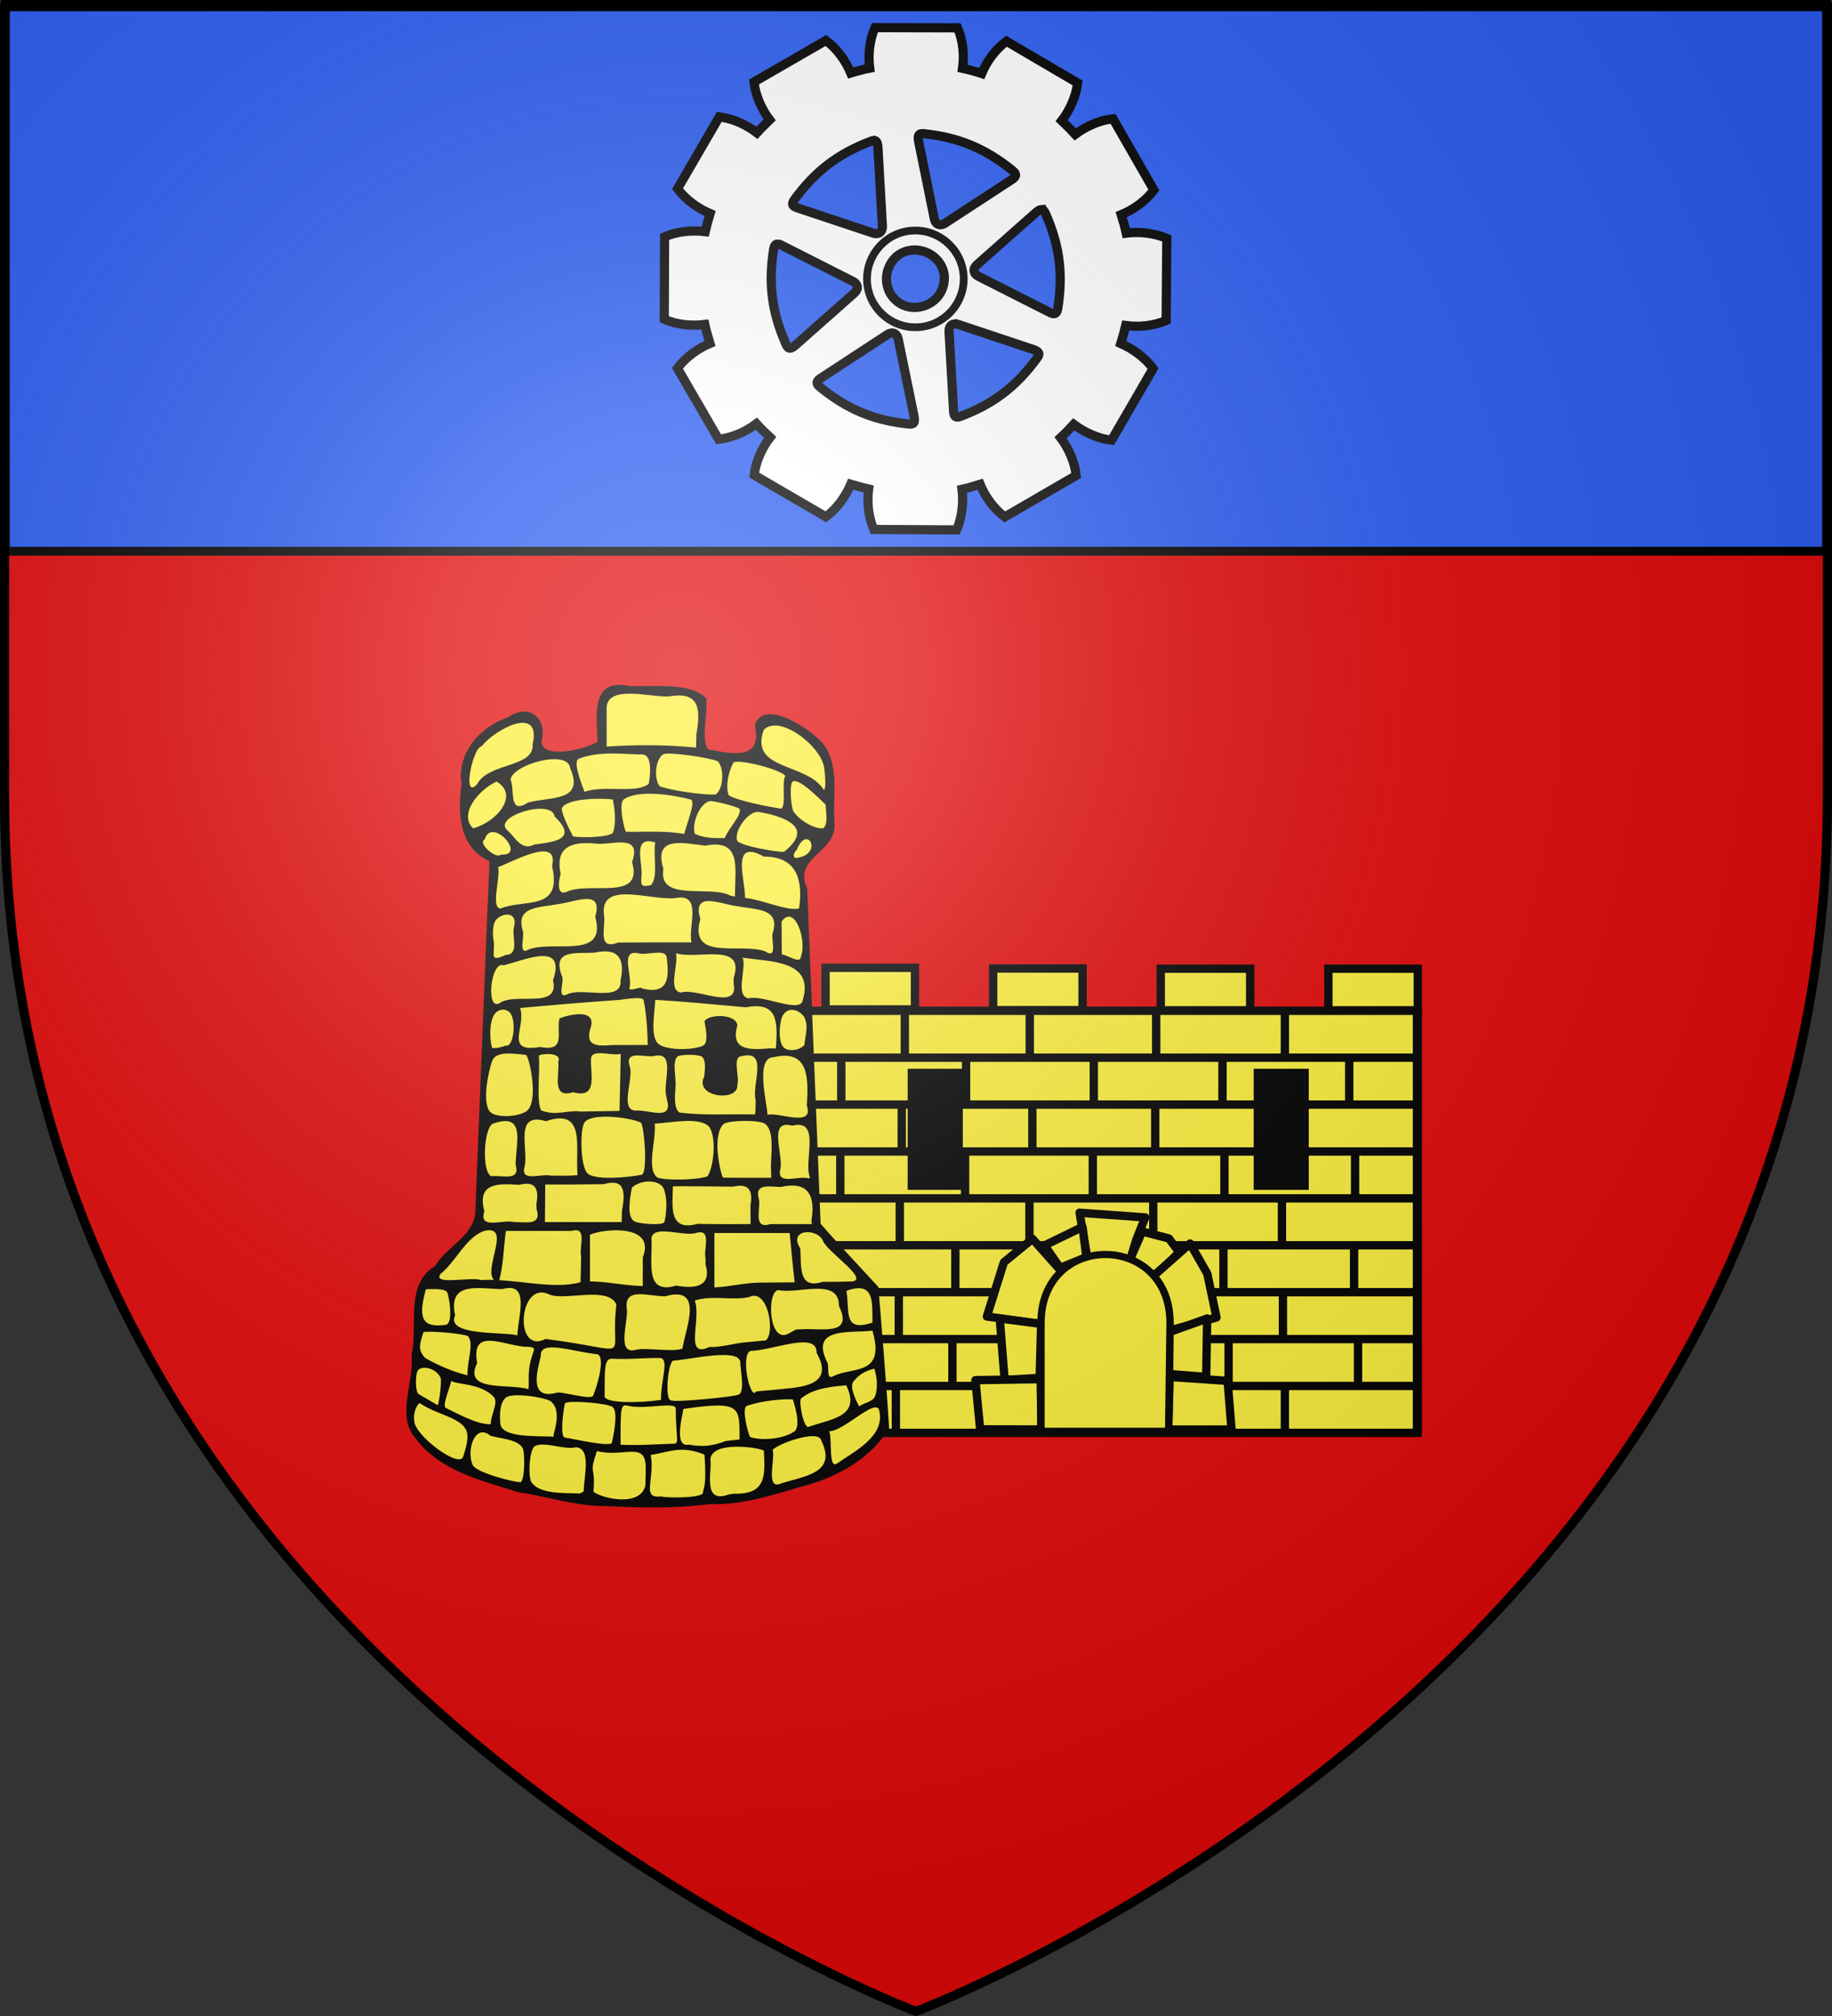 <?xml version="1.0" encoding="UTF-8" standalone="no"?>
<svg
   xmlns:dc="http://purl.org/dc/elements/1.1/"
   xmlns:cc="http://creativecommons.org/ns#"
   xmlns:rdf="http://www.w3.org/1999/02/22-rdf-syntax-ns#"
   xmlns:svg="http://www.w3.org/2000/svg"
   xmlns="http://www.w3.org/2000/svg"
   xmlns:xlink="http://www.w3.org/1999/xlink"
   xmlns:sodipodi="http://sodipodi.sourceforge.net/DTD/sodipodi-0.dtd"
   xmlns:inkscape="http://www.inkscape.org/namespaces/inkscape"
   height="660"
   width="600"
   version="1.0"
   id="svg2"
   sodipodi:version="0.32"
   inkscape:version="0.48.1 "
   sodipodi:docname="Blason_ville_fr_Sain-Bel_(Rhône).svg"
   inkscape:export-filename="/Users/olivier/Desktop/Blason Rouge/Blason_Vide_3D.png"
   inkscape:export-xdpi="144"
   inkscape:export-ydpi="144">
  <rect width="100%" height="100%" fill="#333333" stroke="none"/>
  <sodipodi:namedview
     inkscape:window-height="1058"
     inkscape:window-width="1920"
     inkscape:pageshadow="2"
     inkscape:pageopacity="0.0"
     guidetolerance="10.0"
     gridtolerance="10.0"
     objecttolerance="10.0"
     borderopacity="1.0"
     bordercolor="#666666"
     pagecolor="#ffffff"
     id="base"
     showgrid="false"
     height="660px"
     inkscape:zoom="1.2969697"
     inkscape:cx="300"
     inkscape:cy="330"
     inkscape:window-x="-8"
     inkscape:window-y="-8"
     inkscape:current-layer="layer4"
     inkscape:window-maximized="1" />
  <desc
     id="desc4">Flag of Canton of Valais (Wallis)</desc>
  <defs
     id="defs6">
    <linearGradient
       id="linearGradient2893">
      <stop
         style="stop-color:white;stop-opacity:0.314;"
         offset="0"
         id="stop2895" />
      <stop
         id="stop2897"
         offset="0.19"
         style="stop-color:white;stop-opacity:0.251;" />
      <stop
         style="stop-color:#6b6b6b;stop-opacity:0.125;"
         offset="0.6"
         id="stop2901" />
      <stop
         style="stop-color:black;stop-opacity:0.125;"
         offset="1"
         id="stop2899" />
    </linearGradient>
    <radialGradient
       inkscape:collect="always"
       xlink:href="#linearGradient2893"
       id="radialGradient3163"
       gradientUnits="userSpaceOnUse"
       gradientTransform="matrix(1.353,0,0,1.349,-77.629,-85.747)"
       cx="221.445"
       cy="226.331"
       fx="221.445"
       fy="226.331"
       r="300" />
  </defs>
  <g
     inkscape:groupmode="layer"
     id="layer3"
     inkscape:label="Fond écu"
     style="display:inline"
     sodipodi:insensitive="true">
    <g
       id="g3264">
      <path
         inkscape:connector-curvature="0"
         sodipodi:nodetypes="cccccc"
         d="m 300,658.5 c 0,0 298.5,-112.32 298.5,-397.772 0,-285.452 0,-258.552 0,-258.552 l -597,0 0,258.552 C 1.5,546.18 300,658.5 300,658.5 z"
         style="fill:#e20909;fill-opacity:1;fill-rule:evenodd;stroke:none"
         id="path2855" />
      <g
         transform="translate(0.235,-0.663)"
         id="layer5"
         inkscape:label="chef"
         style="fill:#2b5df2;display:inline">
        <rect
           style="fill:#2b5df2;fill-opacity:1;fill-rule:nonzero;stroke:#000000;stroke-width:2.902;stroke-miterlimit:4;stroke-opacity:1;stroke-dasharray:none"
           id="rect2230"
           width="596.466"
           height="179.009"
           x="1.532"
           y="2.114" />
      </g>
    </g>
  </g>
  <g
     inkscape:groupmode="layer"
     id="layer4"
     inkscape:label="Meubles"
     style="display:inline"
     sodipodi:insensitive="true">
    <g
       id="g8451"
       transform="translate(707.557,130.741)">
      <g
         id="g8453" />
    </g>
    <g
       id="g8471"
       transform="translate(707.557,130.741)">
      <g
         id="g8473" />
    </g>
    <g
       id="g8479"
       transform="translate(707.557,130.741)">
      <g
         id="g8481" />
    </g>
    <g
       id="g3269">
      <g
         id="g3168">
        <path
           inkscape:connector-curvature="0"
           d="m 270.875,316.493 0,15.592 -10.7,0 0,137.361 204.357,0 0,-138.309 -9.1,0 -29.775,-0.074 -23.395,0 -29.134,-0.084 -20.995,0 -29.294,0.316 -22.99,0 0,-14.803 z"
           style="fill:#fcef3c;fill-opacity:1;stroke:none"
           id="rect16192"
           sodipodi:nodetypes="ccccccccccccccc" />
        <path
           id="path17282"
           style="fill:none;stroke:#000000;stroke-width:2.73;stroke-linecap:butt;stroke-linejoin:miter;stroke-miterlimit:4;stroke-opacity:1"
           d="m 261.333,330.914 203.9,0"
           inkscape:connector-curvature="0"
           sodipodi:nodetypes="cc" />
        <path
           id="path17280"
           style="fill:none;stroke:#000000;stroke-width:2.73;stroke-linecap:butt;stroke-linejoin:miter;stroke-miterlimit:4;stroke-opacity:1"
           d="m 261.674,346.267 201.533,-10e-6"
           inkscape:connector-curvature="0" />
        <path
           id="path17278"
           style="fill:none;stroke:#000000;stroke-width:2.73;stroke-linecap:butt;stroke-linejoin:miter;stroke-miterlimit:4;stroke-opacity:1"
           d="m 262.49,361.621 202.263,0"
           inkscape:connector-curvature="0"
           sodipodi:nodetypes="cc" />
        <path
           id="path17276"
           style="fill:none;stroke:#000000;stroke-width:2.73;stroke-linecap:butt;stroke-linejoin:miter;stroke-miterlimit:4;stroke-opacity:1"
           d="m 264.538,376.974 199.135,0"
           inkscape:connector-curvature="0"
           sodipodi:nodetypes="cc" />
        <path
           id="path17274"
           style="fill:none;stroke:#000000;stroke-width:2.73;stroke-linecap:butt;stroke-linejoin:miter;stroke-miterlimit:4;stroke-opacity:1"
           d="m 264.538,392.328 200.039,0"
           inkscape:connector-curvature="0"
           sodipodi:nodetypes="cc" />
        <path
           id="path17272"
           style="fill:none;stroke:#000000;stroke-width:2.73;stroke-linecap:butt;stroke-linejoin:miter;stroke-miterlimit:4;stroke-opacity:1"
           d="m 268.681,407.681 195.044,0"
           inkscape:connector-curvature="0"
           sodipodi:nodetypes="cc" />
        <path
           id="path17270"
           style="fill:none;stroke:#000000;stroke-width:2.73;stroke-linecap:butt;stroke-linejoin:miter;stroke-miterlimit:4;stroke-opacity:1"
           d="m 283.717,423.035 180.456,0"
           inkscape:connector-curvature="0"
           sodipodi:nodetypes="cc" />
        <path
           id="path17268"
           style="fill:none;stroke:#000000;stroke-width:2.73;stroke-linecap:butt;stroke-linejoin:miter;stroke-miterlimit:4;stroke-opacity:1"
           d="m 284.76,438.388 179.3,0"
           inkscape:connector-curvature="0"
           sodipodi:nodetypes="cc" />
        <path
           id="path17266"
           style="fill:none;stroke:#000000;stroke-width:2.73;stroke-linecap:butt;stroke-linejoin:miter;stroke-miterlimit:4;stroke-opacity:1"
           d="m 296.339,330.836 0,14.999"
           inkscape:connector-curvature="0" />
        <path
           id="path17264"
           style="fill:none;stroke:#000000;stroke-width:2.73;stroke-linecap:butt;stroke-linejoin:miter;stroke-miterlimit:4;stroke-opacity:1"
           d="m 337.254,330.995 0,14.999"
           inkscape:connector-curvature="0" />
        <path
           id="path17262"
           style="fill:none;stroke:#000000;stroke-width:2.73;stroke-linecap:butt;stroke-linejoin:miter;stroke-miterlimit:4;stroke-opacity:1"
           d="m 275.53,346.313 0,14.999"
           inkscape:connector-curvature="0" />
        <path
           id="path17260"
           style="fill:none;stroke:#000000;stroke-width:2.73;stroke-linecap:butt;stroke-linejoin:miter;stroke-miterlimit:4;stroke-opacity:1"
           d="m 378.664,330.995 0,14.999"
           inkscape:connector-curvature="0" />
        <path
           id="path17258"
           style="fill:none;stroke:#000000;stroke-width:2.73;stroke-linecap:butt;stroke-linejoin:miter;stroke-miterlimit:4;stroke-opacity:1"
           d="m 420.812,330.357 0,14.999"
           inkscape:connector-curvature="0" />
        <path
           id="path17254"
           style="fill:none;stroke:#000000;stroke-width:2.73;stroke-linecap:butt;stroke-linejoin:miter;stroke-miterlimit:4;stroke-opacity:1"
           d="m 316.401,346.952 0,14.999"
           inkscape:connector-curvature="0" />
        <path
           id="path17252"
           style="fill:none;stroke:#000000;stroke-width:2.73;stroke-linecap:butt;stroke-linejoin:miter;stroke-miterlimit:4;stroke-opacity:1"
           d="m 358.229,346.313 0,14.999"
           inkscape:connector-curvature="0" />
        <path
           id="path17250"
           style="fill:none;stroke:#000000;stroke-width:2.73;stroke-linecap:butt;stroke-linejoin:miter;stroke-miterlimit:4;stroke-opacity:1"
           d="m 400.377,345.994 0,14.999"
           inkscape:connector-curvature="0" />
        <path
           id="path17248"
           style="fill:none;stroke:#000000;stroke-width:2.73;stroke-linecap:butt;stroke-linejoin:miter;stroke-miterlimit:4;stroke-opacity:1"
           d="m 441.886,346.313 0,14.999"
           inkscape:connector-curvature="0" />
        <path
           id="path17246"
           style="fill:none;stroke:#000000;stroke-width:2.73;stroke-linecap:butt;stroke-linejoin:miter;stroke-miterlimit:4;stroke-opacity:1"
           d="m 295.327,360.674 0,14.999"
           inkscape:connector-curvature="0" />
        <path
           id="path17244"
           style="fill:none;stroke:#000000;stroke-width:2.73;stroke-linecap:butt;stroke-linejoin:miter;stroke-miterlimit:4;stroke-opacity:1"
           d="m 338.113,361.312 0,14.999"
           inkscape:connector-curvature="0" />
        <path
           id="path17242"
           style="fill:none;stroke:#000000;stroke-width:2.73;stroke-linecap:butt;stroke-linejoin:miter;stroke-miterlimit:4;stroke-opacity:1"
           d="m 378.345,361.95 0,14.999"
           inkscape:connector-curvature="0" />
        <path
           id="path17240"
           style="fill:none;stroke:#000000;stroke-width:2.73;stroke-linecap:butt;stroke-linejoin:miter;stroke-miterlimit:4;stroke-opacity:1"
           d="m 420.173,361.312 0,14.999"
           inkscape:connector-curvature="0" />
        <path
           id="path17238"
           style="fill:none;stroke:#000000;stroke-width:2.73;stroke-linecap:butt;stroke-linejoin:miter;stroke-miterlimit:4;stroke-opacity:1"
           d="m 443.802,378.226 0,14.999"
           inkscape:connector-curvature="0" />
        <path
           id="path17234"
           style="fill:none;stroke:#000000;stroke-width:2.73;stroke-linecap:butt;stroke-linejoin:miter;stroke-miterlimit:4;stroke-opacity:1"
           d="m 275.211,376.63 0,14.999"
           inkscape:connector-curvature="0" />
        <path
           id="path17232"
           style="fill:none;stroke:#000000;stroke-width:2.73;stroke-linecap:butt;stroke-linejoin:miter;stroke-miterlimit:4;stroke-opacity:1"
           d="m 316.081,376.949 0,14.999"
           inkscape:connector-curvature="0" />
        <path
           id="path17230"
           style="fill:none;stroke:#000000;stroke-width:2.73;stroke-linecap:butt;stroke-linejoin:miter;stroke-miterlimit:4;stroke-opacity:1"
           d="m 357.91,376.949 0,14.999"
           inkscape:connector-curvature="0" />
        <path
           id="path17228"
           style="fill:none;stroke:#000000;stroke-width:2.73;stroke-linecap:butt;stroke-linejoin:miter;stroke-miterlimit:4;stroke-opacity:1"
           d="m 401.015,377.268 0,14.999"
           inkscape:connector-curvature="0" />
        <path
           id="path17226"
           style="fill:none;stroke:#000000;stroke-width:2.73;stroke-linecap:butt;stroke-linejoin:miter;stroke-miterlimit:4;stroke-opacity:1"
           d="m 419.854,392.906 0,14.999"
           inkscape:connector-curvature="0" />
        <path
           id="path17224"
           style="fill:none;stroke:#000000;stroke-width:2.73;stroke-linecap:butt;stroke-linejoin:miter;stroke-miterlimit:4;stroke-opacity:1"
           d="m 377.706,392.906 0,14.999"
           inkscape:connector-curvature="0" />
        <path
           id="path17222"
           style="fill:none;stroke:#000000;stroke-width:2.73;stroke-linecap:butt;stroke-linejoin:miter;stroke-miterlimit:4;stroke-opacity:1"
           d="m 337.155,391.31 0,14.999"
           inkscape:connector-curvature="0" />
        <path
           id="path17220"
           style="fill:none;stroke:#000000;stroke-width:2.73;stroke-linecap:butt;stroke-linejoin:miter;stroke-miterlimit:4;stroke-opacity:1"
           d="m 294.688,392.906 0,14.999"
           inkscape:connector-curvature="0" />
        <path
           id="path17218"
           style="fill:none;stroke:#000000;stroke-width:2.73;stroke-linecap:butt;stroke-linejoin:miter;stroke-miterlimit:4;stroke-opacity:1"
           d="m 312.888,407.904 0,14.999"
           inkscape:connector-curvature="0" />
        <path
           id="path17216"
           style="fill:none;stroke:#000000;stroke-width:2.73;stroke-linecap:butt;stroke-linejoin:miter;stroke-miterlimit:4;stroke-opacity:1"
           d="m 357.59,407.585 0,14.999"
           inkscape:connector-curvature="0" />
        <path
           id="path17214"
           style="fill:none;stroke:#000000;stroke-width:2.73;stroke-linecap:butt;stroke-linejoin:miter;stroke-miterlimit:4;stroke-opacity:1"
           d="m 400.696,407.585 0,14.999"
           inkscape:connector-curvature="0" />
        <path
           id="path17212"
           style="fill:none;stroke:#000000;stroke-width:2.73;stroke-linecap:butt;stroke-linejoin:miter;stroke-miterlimit:4;stroke-opacity:1"
           d="m 443.482,406.947 0,14.999"
           inkscape:connector-curvature="0" />
        <path
           id="path17210"
           style="fill:none;stroke:#000000;stroke-width:2.73;stroke-linecap:butt;stroke-linejoin:miter;stroke-miterlimit:4;stroke-opacity:1"
           d="m 336.803,422.538 0,14.999"
           inkscape:connector-curvature="0" />
        <path
           id="path17208"
           style="fill:none;stroke:#000000;stroke-width:2.73;stroke-linecap:butt;stroke-linejoin:miter;stroke-miterlimit:4;stroke-opacity:1"
           d="m 294.369,422.265 0,14.999"
           inkscape:connector-curvature="0" />
        <path
           id="path17206"
           style="fill:none;stroke:#000000;stroke-width:2.73;stroke-linecap:butt;stroke-linejoin:miter;stroke-miterlimit:4;stroke-opacity:1"
           d="m 379.303,422.584 0,14.999"
           inkscape:connector-curvature="0" />
        <path
           id="path17204"
           style="fill:none;stroke:#000000;stroke-width:2.73;stroke-linecap:butt;stroke-linejoin:miter;stroke-miterlimit:4;stroke-opacity:1"
           d="m 420.173,423.541 0,14.999"
           inkscape:connector-curvature="0" />
        <path
           id="path17202"
           style="fill:none;stroke:#000000;stroke-width:2.73;stroke-linecap:butt;stroke-linejoin:miter;stroke-miterlimit:4;stroke-opacity:1"
           d="m 311.93,438.54 0,14.999"
           inkscape:connector-curvature="0" />
        <path
           id="path17200"
           style="fill:none;stroke:#000000;stroke-width:2.73;stroke-linecap:butt;stroke-linejoin:miter;stroke-miterlimit:4;stroke-opacity:1"
           d="m 402.381,438.859 0,14.999"
           inkscape:connector-curvature="0" />
        <path
           id="path17198"
           style="fill:none;stroke:#000000;stroke-width:2.73;stroke-linecap:butt;stroke-linejoin:miter;stroke-miterlimit:4;stroke-opacity:1"
           d="m 420.812,453.539 0,14.999"
           inkscape:connector-curvature="0" />
        <path
           id="path17196"
           style="fill:none;stroke:#000000;stroke-width:2.73;stroke-linecap:butt;stroke-linejoin:miter;stroke-miterlimit:4;stroke-opacity:1"
           d="m 293.411,453.858 0,14.999"
           inkscape:connector-curvature="0" />
        <path
           id="path17194"
           style="fill:#fcef3c;stroke:#000000;stroke-width:2.73;stroke-linecap:butt;stroke-linejoin:miter;stroke-miterlimit:4;stroke-opacity:1"
           d="m 435.059,317.132 29.284,0 0,13.631 -29.284,0 0,-13.631 z"
           inkscape:connector-curvature="0" />
        <path
           id="path17192"
           style="fill:#fcef3c;stroke:#000000;stroke-width:2.73;stroke-linecap:butt;stroke-linejoin:miter;stroke-miterlimit:4;stroke-opacity:1"
           d="m 380.166,317.132 29.284,0 0,13.631 -29.284,0 0,-13.631 z"
           inkscape:connector-curvature="0" />
        <path
           id="path17190"
           style="fill:#fcef3c;stroke:#000000;stroke-width:2.73;stroke-linecap:butt;stroke-linejoin:miter;stroke-miterlimit:4;stroke-opacity:1"
           d="m 325.272,317.071 29.284,0 0,13.631 -29.284,0 0,-13.631 z"
           inkscape:connector-curvature="0" />
        <path
           id="path17188"
           style="fill:none;stroke:#000000;stroke-width:2.73;stroke-linecap:butt;stroke-linejoin:miter;stroke-miterlimit:4;stroke-opacity:1"
           d="m 270.378,316.84 29.284,0 0,13.631 -29.284,0 0,-13.631 z"
           inkscape:connector-curvature="0" />
        <path
           id="path17186"
           style="fill:none;stroke:#000000;stroke-width:2.731;stroke-linecap:butt;stroke-linejoin:miter;stroke-miterlimit:4;stroke-opacity:1;stroke-dasharray:none"
           d="m 289.533,453.742 174.461,0"
           inkscape:connector-curvature="0"
           sodipodi:nodetypes="cc" />
        <path
           id="path17184"
           style="fill:none;stroke:#000000;stroke-width:2.73;stroke-linecap:butt;stroke-linejoin:miter;stroke-miterlimit:4;stroke-opacity:1"
           d="m 286.682,469.095 178.917,0"
           inkscape:connector-curvature="0"
           sodipodi:nodetypes="cc" />
        <path
           id="path17182"
           style="fill:none;stroke:#000000;stroke-width:2.73;stroke-linecap:butt;stroke-linejoin:miter;stroke-miterlimit:4;stroke-opacity:1"
           d="m 357.59,438.975 0,14.999"
           inkscape:connector-curvature="0" />
        <path
           id="path17180"
           style="fill:none;stroke:#000000;stroke-width:2.73;stroke-linecap:butt;stroke-linejoin:miter;stroke-miterlimit:4;stroke-opacity:1"
           d="m 336.803,453.927 0,14.999"
           inkscape:connector-curvature="0" />
        <path
           id="path16136"
           style="fill:none;stroke:#000000;stroke-width:2.73;stroke-linecap:butt;stroke-linejoin:miter;stroke-miterlimit:4;stroke-opacity:1"
           d="m 379.303,453.973 0,14.999"
           inkscape:connector-curvature="0" />
        <g
           style="fill:#ffffff;fill-opacity:1;stroke:#000000;stroke-width:8;stroke-miterlimit:4;stroke-opacity:1;stroke-dasharray:none"
           id="g4992"
           transform="matrix(0.341,0,0,0.341,94.597,36.703)">
          <path
             inkscape:connector-curvature="0"
             d="m 742.165,1113.102 -19.073,50.614 -52.673,-7.451 16.34,-52.029 27.479,-22.488 27.928,31.354 z"
             style="fill:#fcef3c;fill-opacity:1;stroke:#000000;stroke-width:8;stroke-linecap:butt;stroke-linejoin:round;stroke-miterlimit:4;stroke-opacity:1;stroke-dasharray:none;stroke-dashoffset:0.1"
             id="path7481" />
          <path
             inkscape:connector-curvature="0"
             d="m 722.54,1163.351 -1.403,51.911 -33.672,1.871 -4.677,-58.925 39.751,5.144 z"
             style="fill:#fcef3c;fill-opacity:1;stroke:#000000;stroke-width:8;stroke-linecap:butt;stroke-linejoin:round;stroke-miterlimit:4;stroke-opacity:1;stroke-dasharray:none;stroke-dashoffset:0.1"
             id="path7484" />
          <path
             inkscape:connector-curvature="0"
             d="m 901.655,1218.067 3.741,46.766 -60.796,-10e-5 1.403,-50.508 55.652,3.741 z"
             style="fill:#fcef3c;fill-opacity:1;stroke:#000000;stroke-width:8;stroke-linecap:butt;stroke-linejoin:round;stroke-miterlimit:4;stroke-opacity:1;stroke-dasharray:none;stroke-dashoffset:0.1"
             id="path7486" />
          <path
             inkscape:connector-curvature="0"
             d="m 813.929,1082.664 -5.661,18.457 -41.512,-1.944 -7.309,-42.544 63.04,4.535 -8.558,21.495 z"
             style="fill:#fcef3c;fill-opacity:1;stroke:#000000;stroke-width:8;stroke-linecap:butt;stroke-linejoin:round;stroke-miterlimit:4;stroke-opacity:1;stroke-dasharray:none;stroke-dashoffset:0.1"
             id="path7488" />
          <path
             inkscape:connector-curvature="0"
             d="m 766.032,1099.281 -25.254,10.289 -14.965,-21.512 36.478,-17.771 3.741,28.995 z"
             style="fill:#fcef3c;fill-opacity:1;stroke:#000000;stroke-width:8;stroke-linecap:butt;stroke-linejoin:round;stroke-miterlimit:4;stroke-opacity:1;stroke-dasharray:none;stroke-dashoffset:0.1"
             id="path8376" />
          <path
             inkscape:connector-curvature="0"
             d="m 829.635,1119.858 -21.729,-18.257 11.684,-26.907 25.618,6.662 9.982,13.22 -25.555,25.282 z"
             style="fill:#fcef3c;fill-opacity:1;stroke:#000000;stroke-width:8;stroke-linecap:butt;stroke-linejoin:round;stroke-miterlimit:4;stroke-opacity:1;stroke-dasharray:none;stroke-dashoffset:0.1"
             id="path8381" />
          <path
             inkscape:connector-curvature="0"
             d="m 890.979,1157.204 -44.085,12.278 -15.822,-52.691 34.54,-30.589 16.521,28.991 8.845,42.011 z"
             style="fill:#fcef3c;fill-opacity:1;stroke:#000000;stroke-width:8;stroke-linecap:butt;stroke-linejoin:round;stroke-miterlimit:4;stroke-opacity:1;stroke-dasharray:none;stroke-dashoffset:0.1"
             id="path8383" />
          <path
             inkscape:connector-curvature="0"
             d="m 881.077,1214.326 -35.542,-2.806 0,-40.219 36.478,-13.095 -0.935,56.12 z"
             style="fill:#fcef3c;fill-opacity:1;stroke:#000000;stroke-width:8;stroke-linecap:butt;stroke-linejoin:round;stroke-miterlimit:4;stroke-opacity:1;stroke-dasharray:none;stroke-dashoffset:0.1"
             id="path8386" />
          <path
             inkscape:connector-curvature="0"
             d="m 722.89,1264.741 -58.926,-0.117 -4.56,-47.234 62.667,-0.935 0.818,48.286 z"
             style="fill:#fcef3c;fill-opacity:1;stroke:#000000;stroke-width:8;stroke-linecap:butt;stroke-linejoin:round;stroke-miterlimit:4;stroke-opacity:1;stroke-dasharray:none;stroke-dashoffset:0.1"
             id="path8388" />
        </g>
        <g
           transform="matrix(0.35,0,0,0.342,87.884,35.657)"
           style="fill:#fcef3c;fill-opacity:1;stroke:#000000;stroke-width:6.905;stroke-miterlimit:4;stroke-opacity:1;stroke-dasharray:none"
           id="g4976">
          <g
             style="fill:#fcef3c;fill-opacity:1;stroke:#000000;stroke-width:6.905;stroke-miterlimit:4;stroke-opacity:1;stroke-dasharray:none"
             id="g4984">
            <path
               inkscape:connector-curvature="0"
               d="m 723.008,1161.998 c 0.285,-87.453 120.511,-86.924 120.783,1e-4 l -1.32,103.87 -119.463,0 0,-103.87 z"
               style="fill:#fcef3c;fill-opacity:1;stroke:#000000;stroke-width:6.905;stroke-linecap:butt;stroke-linejoin:round;stroke-miterlimit:4;stroke-opacity:1;stroke-dasharray:none;stroke-dashoffset:0.1"
               id="rect4806" />
          </g>
        </g>
        <g
           id="g2119"
           transform="matrix(0.341,0,0,0.341,176.689,-237.3)">
          <g
             id="g11024"
             transform="translate(-1361.835,-74.826)">
            <path
               id="rect10331"
               style="fill:#fcef3c;fill-opacity:1;stroke:none"
               d="m 1438.062,1430.25 c -9.961,-0.762 -17.574,7.725 -18.406,17.094 -2.032,11.973 -0.339,24.155 0.156,36.188 -11.714,7.543 -26.156,10.337 -40,10.844 -7.518,0.344 -17.99,-2.743 -18.031,-11.812 2.946,-9.391 0.657,-22.623 -10,-26 -9.792,-3.256 -17.563,4.671 -26.373,7.364 -21.711,9.575 -39.591,31.998 -36.815,56.761 0.122,11.435 -2.358,23.165 -0.564,34.746 1.389,17.34 11.018,34.572 27.845,40.786 -5.011,113.828 -8.879,227.719 -14,341.531 -3.574,19.32 -22.469,29.311 -34.219,43.25 -2.995,4.569 -6.501,8.226 -11.031,11.281 -14.206,13.154 -13.314,34.404 -13.49,52.281 0.392,9.829 -1.15,19.57 -1.979,29.219 1.556,22.85 -10.692,46.111 -2.094,68.344 12.716,23.263 37.136,37.188 61.348,45.872 18.34,6.189 36.727,12.963 55.911,16.058 22.386,4.855 49.768,16.228 72.549,9.065 34.154,0.819 65.029,-6.224 98.849,-0.402 34.409,0.716 67.067,-11.794 99.632,-21.047 27.044,-9.128 52.879,-25.504 68.274,-50.141 -2.897,-44.863 -6.589,-89.668 -10.312,-134.469 -18.541,-20.172 -37.441,-40.027 -55.438,-60.688 -4.428,-107.402 -8.63,-214.812 -12.938,-322.219 -5.212,-9.485 -3.111,-21.672 4.656,-29.125 8.524,-9.633 22.411,-17.931 21.562,-32.625 -2.112,-24.017 4.878,-50.355 -7.781,-72.344 -8.847,-13.116 -23.114,-21.623 -37.219,-28.156 -7.911,-3.285 -20.1,-6.568 -25.781,1.75 -3.471,4.369 0.614,10.146 -0.562,15.312 0.137,9.546 -8.567,16.662 -17.719,16.625 -10.692,0.797 -21.169,-1.785 -31.625,-3.656 -7.397,-11.865 -2.651,-26.793 -2.375,-39.875 -0.044,-4.615 1.91,-10.853 -3.719,-12.938 -16.937,-9.894 -37.536,-7.396 -56.374,-7.655 -7.522,0.828 -14.562,-1.057 -21.939,-1.22 z"
               inkscape:connector-curvature="0"
               sodipodi:nodetypes="ccccccccccccccccccccccccccccccccccccc" />
            <path
               id="path10736"
               style="fill:#000000;fill-opacity:1;stroke:none"
               d="m 1512.515,1475.584 c -0.101,4.292 -0.202,8.583 -0.302,12.875 -28.514,-2.85 -57.293,-2.793 -85.887,-1.013 0,-11.658 0,-23.316 0,-34.974 -1.891,-26.102 43.869,-11.543 60.616,-13.241 29.288,-5.08 29.583,13.463 25.574,36.353 z m -210.689,48.097 c -14.527,15.799 -4.285,-35.67 4.654,-36.625 11.704,-15.542 57.584,-40.487 48.762,-1.864 1.796,22.738 -42.226,17.306 -53.416,38.489 z m 333.537,-15.466 c 0.569,5.175 2.104,18.951 -0.33,20.912 -16.849,-26.731 -71.658,-18.211 -57.902,-57.569 14.628,-15.703 55.243,15.027 58.232,36.657 z m -230.237,22.758 c -6.49,-16.852 -10.344,-29.938 -5.424,-31.854 20.713,-8.07 45.242,-3.937 60.664,-4.082 8.558,-0.08 8.82,14.398 6.42,28.157 -12.243,10.009 -43.437,0.813 -61.66,7.779 z m 127.9,-29.365 c 6.734,6.805 5.326,27.24 -2.035,31.9 -11.184,0.639 -42.618,-3.706 -53.756,-7.96 -5.848,-7.357 -4.021,-26.655 3.723,-30.794 5.811,-2.346 45.286,3.525 52.067,6.854 z m -182.45,39.699 c -18.592,12.014 -12.323,-12.054 -16.508,-22.254 1.973,-14.378 55.403,-29.508 57.283,-10.684 14.417,32.732 -20.398,26.917 -40.776,32.938 z m 247.505,-25.416 c -4.017,3.526 1.035,29.621 -4.209,31.173 -9.878,-1.335 -42.852,-7.683 -50.346,-12.931 -3.333,-8.764 0.155,-24.089 4.871,-31.548 7.417,-2.943 46.364,7.268 49.684,13.306 z m -300.005,50.068 c -14.198,-13.495 5.271,-37.015 22.501,-44.867 22.04,12.757 0.536,38.683 -22.501,44.867 z m 338.49,-22.875 c 0.244,6.44 2.639,17.6 -1.701,22.506 -5.712,2.247 -22.741,-5.983 -29.063,-15.791 -2.458,-4.494 -4.029,-24.528 -1.1,-28.513 5.593,-4.225 23.004,13.357 31.864,21.798 z m -129.589,-4.785 c 5.483,1.457 -3.8,22.922 -6.108,33.08 -18.539,-3.329 -37.417,-1.829 -56.147,-2.105 -2.992,-7.783 -6.463,-27.9 -2.011,-31.032 14.259,-10.029 48.779,-4.059 64.266,0.057 z m -74.99,32.333 c -5.114,4.08 -30.151,4.561 -37.962,3.087 -3.118,-6.117 -11.605,-22.451 -10.634,-27.328 5.861,-9.953 40.43,-9.35 48.885,-8.13 3.086,14.881 2.408,27.681 -0.288,32.371 z m 107.84,4.651 c -9.155,0.26 -20.581,0.055 -28.722,-4.083 -3.137,-8.493 3.506,-28.195 13.899,-31.344 3.499,-0.618 25.443,4.806 28.882,7.327 2.893,5.777 -10.679,18.682 -14.059,28.1 z m -183.25,6.329 c -11.961,6.201 -17.747,-6.575 -25.073,-13.315 -16.945,-13.209 42.313,-31.452 44.739,-13.838 23.07,22.245 0.175,24.398 -19.666,27.153 z m 240.058,6.875 c -4.821,0.617 -42.242,-5.46 -44.919,-10.7 -3.413,-9.86 12.063,-30.655 22.109,-27.224 12.615,2.034 30.199,7.011 34.611,15.875 2.909,5.844 -1.097,13.906 -11.802,22.049 z m -272.024,2.711 c -4.744,4.69 -22.592,-11.422 -15.45,-14.468 6.593,-22.818 41.404,16.311 15.45,14.468 z m 286.491,2.797 c -7.709,2.171 -5.068,-4.937 -2.124,-7.473 9.768,-24.415 25.02,2.417 2.124,7.473 z m -142.259,26.464 c -9.011,2.191 -9.798,0.305 -9.109,-7.658 1.733,-13.805 -9.525,-39.98 13.21,-33.342 -2.136,12.833 3.206,33.426 -4.101,41 z m -81.733,6.825 c -10.848,3.191 -5.195,-16.927 -4.938,-17.398 -5.218,-24.748 8.349,-31.319 32.294,-29.423 14.913,2.782 46.499,-11.11 36.28,17.941 11.307,38.453 -41.566,17.805 -63.636,28.88 z m 162.538,0.05 0,0 -0.136,4.065 -4.184,-0.704 c -18.919,-10.804 -70.069,6.69 -64.511,-25.894 -9.764,-32.221 19.366,-24.653 40.166,-22.161 34.462,-6.727 28.85,19.889 28.665,44.694 z m -225.416,15.658 c -9.419,-1.163 0.339,-29.964 -2.107,-39.873 12.479,-4.087 59.035,-30.994 51.77,-0.943 10.197,43.803 -26.049,31.215 -49.663,40.817 z m 286.918,-0.158 c -10.728,3.089 -35.855,-8.592 -51.887,-10.041 0.376,-17.073 -14.387,-57.888 18.064,-39.688 31.75,-0.219 37.778,22.64 33.822,49.728 z m -140.746,32.625 c -11.011,0 -22.022,0.032 -33.032,0.143 -20.568,7.828 -11.761,-14.394 -13.541,-26.003 -4.936,-35.499 48.431,-12.543 70.774,-17.028 23.481,-2.838 9.757,27.863 13.222,42.887 -12.474,0 -24.949,0 -37.423,0 z m -119.327,7.003 c -10.137,5.838 -3.223,-13.299 -5.25,-17.994 -7.405,-23.87 16.124,-22.283 33.845,-25.724 17.05,-2.021 43.578,-15.192 35.655,12.211 11.78,41.983 -40.554,21.719 -64.25,31.506 z m 234.75,-16.003 c -1.974,5.324 5.441,26.116 -7.25,17.592 -23.763,-8.567 -73.764,9.957 -62.25,-30.954 -8.122,-27.694 18.578,-14.358 35.655,-12.353 17.672,3.479 41.529,1.609 33.845,25.715 z m -256.5,21.056 c -16.252,7.554 -10.135,-0.675 -11.34,-12.346 -1.403,-7.034 -1.371,-17.465 2.394,-21.638 6.153,-6.82 21.11,-7.772 16.866,7.512 -2.183,9.163 5.827,25.893 -7.92,26.472 z m 283.507,1.819 c -0.446,7.393 -13.074,-2.138 -18.257,-2.209 -0.074,-10.569 -0.149,-21.139 -0.224,-31.708 12.719,-17.599 24.659,18.923 18.481,33.916 z m -152.507,30.375 c -0.834,-2.9 -13.81,4.648 -11.949,-1.494 2.864,-10.747 -9.636,-36.256 8.334,-32.256 8.394,2.468 27.64,-5.631 27.421,5.222 2.681,20.325 0.079,34.56 -23.807,28.528 z m -72,5.762 c -10.499,5.023 -1.983,-14.325 -5,-17.848 -9.768,-25.753 13.492,-21.294 31.169,-22.243 22.042,-4.996 30.019,4.681 25.148,26.802 1.808,21.385 -37.314,5.723 -51.317,13.289 z m 160,-15.848 c 0,1.849 0,3.698 0,5.547 5.021,26.79 -35.686,3.356 -50.909,8.49 -12.61,-2.488 -2.01,-26.203 -4.479,-37.823 19.586,6.649 67.085,-11.44 55.388,23.786 z m -224.75,24.09 c -13.452,8.412 -8.854,-40.828 3.737,-36.242 20.835,-5.09 60.354,-23.28 47.513,14.354 6.681,28.602 -35.533,11.175 -51.25,21.889 z m 291.065,-2.629 c -2.169,12.984 -38.604,-5.75 -51.856,-1.856 -13.835,-2.224 -1.429,-30.586 -5.958,-39.082 26.129,3.899 69.481,2.291 57.815,40.938 z m -252.012,44.776 c -35.366,6.099 -13.263,-19.462 -19.38,-37.401 30.851,-2.807 64.001,-5.631 94.911,-7.745 11.104,-1.476 22.826,-3.09 23.582,0.049 2.193,9.107 3.738,25.928 4.064,43.196 -10.967,0 -21.933,0 -32.9,0 -13.269,0.869 -27.427,2.576 -22.316,-15.397 7.324,-20.006 -19.316,-14.156 -29.451,-10.178 -3.773,12.608 7.152,32.482 -18.509,27.476 z m 226.365,-0.026 0,0 -0.393,1.549 -5.095,-0.262 c -20.265,1.881 -38.316,2.103 -31.68,-21.812 -0.695,-11.567 -27.495,-11.21 -31.5,-4.156 1.421,8.845 4.026,20.852 -1.593,23.518 -9.933,4.713 -37.031,4.598 -43.459,-2.523 -6.885,-7.627 -3.006,-27.433 -2.243,-41.525 29.072,1.709 58.072,4.579 87.079,7.17 30.223,-5.675 30.505,12.957 28.884,38.04 z m -259.713,-1.308 c -3.209,1.55 -11.78,3.28 -12.999,2.018 -1.978,-5.735 -3.29,-24.14 2.331,-32.082 2.953,-4.173 8.845,-6.235 13.869,-2.465 7.742,5.809 4.834,35.049 -3.202,32.529 z m 286.855,-27.337 c 4.488,9.532 0.783,17.239 0.152,26.792 -5.003,5.284 -15.147,6.591 -19.725,2.488 -5.737,-5.142 -4.59,-23.509 -1.138,-30.689 5.256,-9.165 15.915,-5.782 20.711,1.409 z m -132.047,77.645 0.027,1.339 c 6.513,21.275 -17.383,9.743 -29.51,10.786 -16.878,-0.011 -1.261,-31.974 -6.41,-43.368 -3.975,-15.357 15.02,-7.131 24.054,-9.132 21.66,-4.649 6.785,28.079 11.838,40.375 z m -82.851,13.06 c -10.935,-1.85 -24.096,4.62 -37.67,-1.136 -4.958,-6.672 -1.009,-38.786 -2.357,-52.428 -0.456,-1.608 22.925,-4.616 18.615,5.832 1.543,11.633 -6.937,35.907 14.228,29.159 24.402,6.709 16.492,-17.732 17.249,-31.383 -0.289,-11.427 19.93,-2.792 28.575,-5.479 -0.391,18.271 -0.777,36.542 -1.161,54.813 -12.493,0.207 -24.986,0.414 -37.478,0.622 z m 168.271,-10.81 c -0.287,4.514 0.131,9.139 -0.754,13.599 -23.492,-0.562 -50.172,1.119 -72.536,-1.879 -5.24,-4.019 -4.487,-14.059 -3.8,-24.033 1.054,-9.617 -3.689,-24.905 2.128,-29.857 3.212,-2.016 19.953,-2.139 23.414,0.337 3.686,3.46 2.94,11.255 2.068,19.175 -10.065,19.881 33.274,24.591 31.796,7.833 2.516,-8.145 -5.381,-27.468 4.577,-27.624 25.826,-6.257 8.801,28.159 13.106,42.45 z m -220.617,10.762 c -9.139,5.571 -28.748,5.963 -34.235,0.564 -8.26,-8.127 -2.177,-38.198 1.686,-49.068 3.252,-9.152 18.167,-7.616 32.832,-5.776 4.614,7.949 11.554,47.065 -0.283,54.279 z m 269.727,-5.512 c 7.292,21.335 -28.127,5.554 -37.866,8.725 0.013,-10.126 -12.216,-54.824 5.697,-55.321 34.435,-8.142 33.772,20.298 32.168,46.596 z m -220.197,66.491 c -8.482,1.129 -17.087,0.378 -25.613,0.634 -8.662,-2.541 -29.413,6.708 -25.372,-8.222 4.229,-17.172 -10.773,-53.479 20.591,-44.092 39.163,-13.28 27.808,25.97 30.394,51.68 z m -59.406,-13.241 -0.034,1.589 -0.039,1.827 c 4.753,16.385 -13.061,9.72 -23.137,10.959 -9.652,-2.86 -7.768,-46.722 1.456,-50.502 30.221,-10.524 22.806,15.28 21.754,36.127 z m 120.355,-37.026 c 3.224,4.832 6.556,48.057 0.671,49.998 -13.816,2.779 -46.042,5.558 -52.438,-1.667 -6.728,-7.6 -6.957,-43.184 -2.324,-48.868 7.389,-9.064 43.018,-4.663 54.09,0.536 z m 124.752,41.026 c 0.099,3.958 0.198,7.917 0.297,11.875 -15.498,-0.036 -30.998,0.097 -46.495,-0.126 -3.375,-8.233 -10.186,-41.692 0.938,-51.661 5.105,-3.486 34.169,-4.063 39.942,0.106 8.108,7.066 5.856,24.421 5.318,39.806 z m 37.214,10.75 -0.012,1.625 -1.404,0 c -8.689,-2.719 -29.115,6.551 -27.131,-7.069 4.557,-14.035 -12.86,-50.133 11.837,-43.462 27.871,-6.9 10.951,33.171 16.71,48.905 z m -97.995,-0.356 c -8.001,3.457 -39.095,4.491 -48.132,1.317 -11.275,-7.961 -1.012,-36.093 -2.727,-51.836 15.933,-0.792 42.479,-6.8 52.134,2.837 7.466,10.061 4.723,37.951 -1.275,47.682 z m -82.318,33.606 c -0.103,3.458 -0.206,6.917 -0.309,10.375 -24.547,10e-5 -49.093,2e-4 -73.64,4e-4 0.091,-12 0.183,-24 0.275,-36 18.772,0.033 37.544,-0.058 56.313,-0.377 20.835,-6.071 20.569,8.438 17.361,26.002 z m -82.086,-7.588 c 0.013,1.725 0.026,3.45 0.04,5.176 5.385,16.766 -10.286,12.638 -21.644,12.788 -10.139,-2.829 -34.485,7.794 -28.424,-10.293 -7.337,-27.422 12.795,-26.847 33.451,-25.444 15.223,-3.96 19.201,3.543 16.578,17.774 z m 122.619,-13.13 c 3.053,9.225 2.6,21.189 0.32,30.956 -0.855,3.665 -24.453,2.068 -28.997,-0.601 -6.737,-3.956 -4.992,-19.115 -2.232,-32.363 9.205,-8.287 27.661,-7.804 30.908,2.007 z m 141.533,29.469 0.138,1.803 0.139,1.822 c -13.277,10e-5 -26.553,10e-5 -39.83,3e-4 -16.487,5.081 -9.592,-13.042 -10.785,-23.14 -5.167,-16.52 9.556,-12.765 20.807,-12.549 25.75,-5.746 33.457,7.177 29.532,32.063 z m -58.652,-14.294 c 0.046,5.973 0.091,11.946 0.137,17.919 -16.942,-0.056 -33.889,0.168 -50.828,-0.273 -27.935,7.569 -24.286,-16.223 -23.739,-36.077 19.284,-0.118 38.568,0.212 57.851,0.357 15.195,-3.627 19.218,3.898 16.579,18.074 z m -162.613,48.669 c -0.012,6.887 -0.393,18.078 -0.559,24.964 -26.387,7.752 -64.613,-3.928 -95.702,-2.043 -9.15,-3.42 -47.746,5.538 -38.542,-6.065 14.725,-11.906 24.319,-35.32 41.805,-41.081 29.659,-7.243 -7.551,45.544 13.729,49.232 4.747,-14.839 4.721,-33.768 6.972,-49.257 21.054,0 42.108,0 63.163,0 15.641,-4.513 6.933,15.323 9.135,24.25 z m 260.099,24.311 c -9.416,0.292 -18.838,0.334 -28.258,0.379 -23.497,7.404 -20.287,-14.693 -21.32,-32.042 -12.138,-18.594 15.603,-19.877 21.502,-7.931 3.401,10.67 45.549,37.677 28.075,39.594 z m -200.849,-23.186 c 0.122,7.875 -0.187,19.623 -0.065,27.498 -17.038,-0.199 -33.647,-4.232 -50.685,-4.388 0,-14.944 0,-29.888 0,-44.831 13.081,-5.862 63.575,-10.619 50.751,21.721 z m 111.429,24.315 c -14.223,0.241 -28.465,3.949 -42.679,4.573 0,-16.13 0,-36.133 0,-52.262 24.097,0 48.194,0 72.291,0 1.614,15.791 2.917,31.62 4.817,47.379 -11.476,0.104 -22.953,0.207 -34.429,0.311 z m -51.179,-23.44 c 0,1.994 0,3.987 0,5.981 6.221,21.659 -10.749,23.524 -28.095,20.275 -31.899,9.556 -22.178,-25.414 -23.921,-45.684 2.462,-13.106 30.227,-1.191 42.882,-4.821 15.641,-4.513 6.933,15.323 9.135,24.25 z m -268.698,29.833 c 12.697,-0.703 19.966,-0.046 21,3.868 2.662,10.072 4.64,29.354 -1.863,30.255 -10.67,1.48 -16.959,-0.105 -19.853,-3.764 -5.286,-6.683 -1.95,-19.633 0.716,-30.359 z m 429,32.016 c -28.499,9.159 -21.636,-9.997 -24.982,-30.586 27.136,-9.724 24.742,10.649 24.982,30.586 z m -341.089,12.272 c -10.495,-3.779 -69.252,1.144 -59.768,-19.246 -7.216,-33.778 23.844,-25.391 45.551,-25.239 27,-7.654 14.817,26.863 14.217,44.485 z m 27.194,3.368 c -31.026,15.959 -26.091,-57.763 3.898,-42.511 16.115,5.917 56.229,-8.527 64.079,9.515 -6.891,55.982 19.823,44.074 -67.977,32.996 z m 244.901,-9.212 0,0 -4.321,0.117 -6.493,3.467 c -20.11,12.501 -22.125,-41.008 -10.407,-41.252 19.067,3.966 58.31,-12.46 57.994,15.111 14.688,30.121 -18.659,20.782 -36.773,22.557 z m -52.328,12.417 c -5.449,-0.129 -29.383,5.863 -34.735,4.294 -25.497,12.244 -8.001,-25.316 -14.574,-44.403 16.074,-5.363 37.098,0.31 52.195,-3.356 18.197,-8.995 25.248,34.816 15.981,41.639 z m -61.149,6.016 c -7.985,3.698 -34.216,-1.006 -43.808,0.95 -19.463,6.12 -9.184,-23.289 -9.46,-37.603 -3.847,-22.779 18.256,-13.839 36.558,-13.507 38.243,-10.96 19.454,31.139 16.711,50.16 z m -206.502,25.625 c -14,-3.265 -28.664,-9.711 -40.868,-16.757 -6.498,-7.506 -5.562,-11.814 -1.377,-24.619 4.608,-1.463 38.744,1.249 42.801,3.911 5.975,6.868 -0.914,24.177 -0.556,37.465 z m 350.738,1.222 c -6.526,3.197 -2.966,-10.984 -5.169,-13.638 -17.337,-34.466 22.652,-27.837 43.425,-30.384 12.903,44.413 -20.106,34.141 -38.256,44.022 z m -291.888,-2.183 c -0.175,4.683 0.359,10.196 -0.304,14.37 -17.853,-5.838 -63.32,3.39 -49.248,-25.035 -5.967,-33.512 21.6,-18.51 44.397,-15.834 18.511,0.464 6.421,1.529 5.155,26.5 z m 234.322,15.092 c -5.335,0.457 -10.67,0.912 -16,1.428 -5.311,9.569 -15.386,-34.723 -5.362,-38.908 22.146,-0.584 64.181,-19.275 63.507,1.777 19.197,34.063 -19.65,33.097 -42.145,35.703 z m -172.284,5.225 c -1.78,5.162 -31.54,-4.521 -35.613,-2.471 -26.307,6.813 -18.459,-20.13 -14.774,-35.624 -1.38,-15.883 32.062,-3.458 54.396,-1.417 5.687,1.778 3.66,19.157 -4.009,39.512 z m 140.345,-1.098 c -3.688,2.5 -60.395,7.808 -65.385,5.963 -7.083,0.656 -2.989,-39.523 2.291,-38.282 18.319,-1.459 60.755,-11.784 63.838,0.738 0.201,9.614 4.342,26.878 -0.745,31.58 z m -286.88,-15.267 c 0.845,3.221 -1.272,22.757 -2.935,25.738 l -18.198,-10.558 c -3.539,-2.054 -3.555,-20.125 -0.461,-23.241 5.357,-5.108 18.618,-0.417 21.594,8.062 z m 416.935,17.492 c -2.218,5.229 -10.787,5.865 -14.919,9.463 -2.352,-3.857 -10.016,-18.674 -5.6,-24 5.545,-6.689 10.435,-9.775 19.979,-12.329 2.635,7.73 3.727,19.352 0.54,26.865 z m -366.101,0.276 c 5.071,5.479 -3.148,17.514 -2.802,26.265 -11.384,0.253 -24.159,-6.163 -43.024,-15.551 -3.815,-1.898 2.808,-16.945 5.151,-26.118 4.245,3.711 28.331,2.067 40.675,15.404 z m 302.717,28.679 c -4.808,2.761 -10.136,-24.753 -7.52,-27.059 12.483,-11.002 34.922,-11.802 43.431,-12.709 14.176,29.727 -12.724,31.847 -35.911,39.768 z m -245.045,6.852 c -0.37,1.002 0.553,3.468 -1.446,2.625 -14.7,-0.729 -48.217,1.176 -49.829,-12.16 -1.046,-12.204 0.243,-21.481 5.759,-25.72 7.541,-4.171 33.251,-0.398 41.786,3.385 8.04,5.397 8.117,16.944 3.73,31.87 z m 232.035,-3.095 c -9.617,7.84 -31.791,10.014 -43.388,6.147 -2.136,-3.053 -8.293,-28.118 -3.313,-29.888 15.495,-5.509 37.103,-6.845 44.326,-6.246 3.905,12.402 6.346,24.385 2.375,29.987 z m -221.27,-26.301 c 3.16,-3.102 41.368,-0.154 45.956,3.74 5.528,4.691 0.512,28.409 -0.976,34.5 -3.468,3.671 -37.811,-4.265 -44.881,-5.258 -5.174,-0.726 -1.738,-25.604 -0.099,-32.982 z m 167.757,34.75 -13.541,1.521 c -12.452,5.004 -22.775,5.728 -35.227,3.436 -14.837,3.224 -5.983,-28.035 -5.242,-34.282 56.628,-8.145 53.591,-1.726 54.01,29.325 z m -265.515,16.521 c -3.626,11.807 -46.827,-20.499 -46.993,-34.443 -0.941,-5.525 1.129,-14.092 5.234,-17.055 15.554,11.011 38.984,13.601 44.63,26.017 2.644,5.816 0.862,13.814 -2.87,25.482 z m 359.056,6.546 c -8.827,6.063 -4.177,-26.716 -7.71,-30.87 14.187,-0.089 44.001,-31.493 48.013,-20.77 6.923,25.043 -23.303,39.847 -40.303,51.64 z m -301.725,-14.476 c 1.914,4.681 2.069,29.327 -2.034,32.412 -5.756,0.34 -42.662,-9.038 -46.124,-16.436 -6.372,-14.018 2.081,-40.869 17.199,-28.015 12.411,3.058 26.472,3.68 30.959,12.039 z m 245.902,34.372 c -12.27,3.163 -3.489,-23.793 -5.928,-32.993 6.112,-6.465 42.157,-18.873 46.096,-10.147 17.014,33.47 -16.314,34.926 -40.168,43.14 z m -101.091,-38.902 c -8.168,0.151 -35.412,1.968 -50.94,1.002 -0.104,-38.352 -0.057,-39.523 8.876,-36.993 16.787,2.945 42.403,-4.247 44.099,1.847 -0.038,27.806 4.023,34.525 -2.034,34.144 z m -14.888,-82.268 c 12.01,-1.377 2.632,19.092 2.774,40.234 -22.681,3.31 -54.415,3.124 -54.186,-3.565 0.23,-25.67 -0.682,-35.972 7.062,-36.008 16.471,0.884 30.254,-0.799 44.35,-0.66 z m -11.926,104.86 c 0.093,11.465 -0.301,5.68 -0.208,17.145 -4.654,22.032 -42.954,12.421 -49.991,6.367 2.222,-27.739 -4.817,-13.916 3.296,-39.029 26.042,6.59 46.692,-9.943 46.902,15.516 z m 55.003,24.263 c 0.528,5.58 -34.907,5.364 -40.406,3.77 -19.214,2.451 -5.542,-16.601 -9.726,-39.824 18.069,-2.815 29.238,-9.498 51.6,-0.266 2.017,31.416 -0.755,30.222 -1.468,36.319 z m -114.526,-0.973 0,1e-4 -3.5,1.912 c -17.247,-0.515 -39.799,0.618 -47.135,-11.454 -2.651,-6.623 -1.812,-27.7 2.941,-33.504 7.718,-5.887 30.148,3.604 39.888,0.62 15.881,0.344 7.58,29.841 7.806,42.426 z m 173,-39.365 c 1.423,24.891 1.967,42.376 -28.75,41.491 l -5.094,0.801 c -23.645,8.459 -16.93,-17.294 -17.272,-30.878 -3.679,-20.263 40.753,-15.558 51.116,-11.415 z m -50.978,51.405 c 28.167,1.23 57.767,-7.968 84.744,-16.102 34.261,-8.462 67.524,-25.791 86.575,-56.514 -2.87,-45.302 -6.609,-90.581 -10.407,-135.822 -17.885,-19.551 -37.498,-40.05 -55.409,-60.63 -4.405,-107.296 -8.621,-214.601 -12.912,-321.902 -13.825,-29.183 26.018,-34.021 26.344,-60.031 -2.723,-29.286 7.996,-65.77 -19.043,-86.638 -12.87,-11.206 -49.623,-33.98 -57.596,-10.141 7.351,33.294 -19.645,28.253 -44.949,23.227 -7.102,-10.547 -0.043,-33.66 -1.634,-48.758 -14.184,-15.651 -50.353,-11.314 -73.016,-11.879 -38.224,-8.404 -32.555,27.25 -31.281,53.042 -7.802,6.367 -54.067,18.786 -53.989,-0.392 5.968,-21.397 -11.928,-37.005 -31.948,-22.814 -26.954,8.784 -49.678,34.663 -44.866,64.327 -3.882,28.045 -2.241,61.053 26.855,73.815 -4.783,112.328 -8.993,224.683 -13.618,337.019 -1.034,22.12 -27.9,33.659 -38.759,51.727 -29.241,18.033 -16,56.427 -22.478,85.236 2.811,26.086 -15.094,58.73 3.744,80.043 23.756,31.875 63.641,40.584 99.371,52.006 27.232,3.764 53.42,13.223 83.097,13.133 36.311,1.812 65.442,2.462 101.175,-1.951 z"
               inkscape:connector-curvature="0"
               sodipodi:nodetypes="cccccccccccccccsccccccccccccccccccccccccccccccccccccccccccccccccscccccccccccccccccccccccccccccccsccccscccccccccccccccccccccccccccccccccccccccccccccscccccccccccccscccccssccccccccccccccccccccccccccccccccssscsccccccccccccccccccssccccccccccccccccccccccccccccccccscscsccccccccccccccccccccccccccccccccccccccccccccccssccccccccccccccccccccccccccccccccccccccccccccccccccccccccccccscccssccsscscscccccccccccccccccccccccccccccsccccccccccccccccccccccccccccccccccccccccccccccccccccccccccccccccccccccc" />
          </g>
        </g>
        <rect
           y="352.888"
           x="300.277"
           height="33.657"
           width="12.05"
           id="rect3595"
           style="fill:#000000;fill-opacity:1;fill-rule:evenodd;stroke:#000000;stroke-width:6;stroke-linecap:butt;stroke-linejoin:miter;stroke-miterlimit:4;stroke-opacity:1;stroke-dasharray:none;stroke-dashoffset:0" />
        <rect
           y="352.888"
           x="413.587"
           height="33.657"
           width="12.05"
           id="rect3595-4"
           style="fill:#000000;fill-opacity:1;fill-rule:evenodd;stroke:#000000;stroke-width:6;stroke-linecap:butt;stroke-linejoin:miter;stroke-miterlimit:4;stroke-opacity:1;stroke-dasharray:none;stroke-dashoffset:0;display:inline" />
        <path
           style="fill:none;stroke:#000000;stroke-width:3;stroke-linecap:butt;stroke-linejoin:miter;stroke-opacity:1"
           d="m 464.208,469.547 0,-138.889"
           id="path8077"
           inkscape:connector-curvature="0" />
        <path
           id="path17212-6"
           style="fill:none;stroke:#000000;stroke-width:2.73;stroke-linecap:butt;stroke-linejoin:miter;stroke-miterlimit:4;stroke-opacity:1"
           d="m 444.764,438.536 0,14.999"
           inkscape:connector-curvature="0"
           sodipodi:nodetypes="cc" />
      </g>
      <g
         style="stroke-width:3.343;stroke-miterlimit:4;stroke-dasharray:none"
         transform="matrix(0.89,-0.115,0.115,0.89,-439.214,-16.383)"
         id="g8836">
        <path
           style="fill:#ffffff;stroke:#000000;stroke-width:3.343;stroke-miterlimit:4;stroke-dasharray:none"
           d="m 798.438,131.75 c -2.605,4.352 -3.781,9.718 -3.781,14.406 -2.389,0.154 -4.765,0.476 -7.094,0.875 -1.226,-4.536 -3.792,-9.414 -7.438,-12.938 l -28,11.656 c -0.092,5.087 1.547,10.332 3.906,14.438 -1.747,1.319 -3.534,2.653 -5.219,4.094 -3.34,-3.34 -7.973,-6.274 -12.875,-7.531 l -18.469,24.031 c 2.482,4.443 6.55,8.14 10.625,10.531 -0.919,2.053 -1.828,4.168 -2.625,6.312 -4.566,-1.195 -10.065,-1.44 -14.938,-0.031 l -3.969,29.812 c 4.351,2.605 9.719,3.781 14.438,3.781 0.214,2.359 0.57,4.765 0.969,7.094 -4.536,1.257 -9.414,3.822 -12.938,7.469 l 11.594,27.625 c 5.087,0.092 10.331,-1.546 14.406,-3.875 1.349,1.931 2.812,3.787 4.312,5.594 -3.34,3.31 -6.275,7.972 -7.531,12.875 l 24,18.469 c 4.443,-2.481 8.14,-6.518 10.531,-10.625 1.991,0.888 4.105,1.766 6.25,2.562 -1.195,4.505 -1.44,10.002 -0.031,14.875 9.99,1.344 19.979,2.688 29.969,4.031 2.605,-4.351 3.814,-9.719 3.844,-14.438 2.269,-0.184 4.576,-0.571 6.781,-0.969 1.195,4.535 3.76,9.445 7.406,12.969 l 27.781,-11.656 c 0.092,-5.087 -1.546,-10.301 -3.875,-14.406 1.839,-1.288 3.628,-2.747 5.375,-4.219 3.371,3.31 8.034,6.276 12.938,7.531 l 18.406,-24 c -2.452,-4.413 -6.516,-8.142 -10.531,-10.562 0.95,-2.053 1.828,-4.167 2.625,-6.281 4.504,1.226 10.003,1.472 14.875,0.062 l 4.062,-29.656 c -4.351,-2.605 -9.719,-3.783 -14.438,-3.812 -0.184,-2.299 -0.538,-4.607 -0.938,-6.906 4.535,-1.195 9.445,-3.759 12.969,-7.406 L 880.344,175.844 c -5.086,-0.093 -10.301,1.577 -14.406,3.875 -1.317,-1.87 -2.749,-3.724 -4.25,-5.562 3.34,-3.34 6.274,-8.003 7.531,-12.906 l -23.812,-18.438 c -4.413,2.452 -8.14,6.486 -10.469,10.531 -2.115,-1.011 -4.388,-1.953 -6.688,-2.781 1.256,-4.505 1.503,-10.002 0.094,-14.875 z m 11.906,40.531 c 0.31,0.01 0.647,0.072 1,0.156 12.41,2.972 21.456,8.245 30.219,17.438 1.839,1.96 0.533,2.67 -0.938,3.375 l -25.938,12.531 c -1.871,0.92 -3.534,0.051 -3.688,-2.094 l -2.062,-28.719 c -0.161,-2.207 0.477,-2.718 1.406,-2.688 z M 792.531,172.5 c 0.929,-0.03 1.567,0.482 1.406,2.688 l -2.062,28.719 c -0.075,1.047 -0.516,1.772 -1.156,2.156 -0.673,0.406 -1.574,0.407 -2.531,-0.062 L 762.25,193.469 c -1.472,-0.704 -2.776,-1.383 -0.938,-3.344 4.353,-4.566 8.788,-8.17 13.656,-11 4.933,-2.867 10.316,-4.941 16.562,-6.438 0.352,-0.084 0.69,-0.178 1,-0.188 z m 57.594,32.844 c 0.788,0.042 1.117,0.788 1.375,1.656 3.631,12.235 3.58,22.688 0,34.875 -0.778,2.572 -2.06,1.796 -3.406,0.875 l -23.812,-16.188 c -1.731,-1.159 -1.781,-3.045 0,-4.25 l 23.812,-16.156 c 0.915,-0.621 1.558,-0.838 2.031,-0.812 z m -97.219,0.125 c 0.583,-0.009 1.233,0.415 1.906,0.875 l 23.812,16.188 c 1.731,1.16 1.781,3.044 0,4.25 l -23.812,16.156 c -2.441,1.657 -2.962,0.546 -3.375,-0.844 -3.631,-12.233 -3.61,-22.688 -0.031,-34.875 0.39,-1.286 0.917,-1.741 1.5,-1.75 z m 59.062,19.094 c -0.626,11.178 -15.188,14.209 -20.125,4.688 -0.692,-1.407 -1.062,-3.014 -1.062,-4.688 0,-1.908 0.491,-3.673 1.375,-5.219 5.342,-9.693 19.644,-5.287 19.812,5.219 z m 1.406,18.094 c 0.423,0.007 0.892,0.138 1.375,0.375 l 25.906,12.531 c 2.667,1.288 1.981,2.302 0.969,3.375 -8.794,9.254 -17.84,14.464 -30.219,17.438 -2.605,0.643 -2.528,-0.907 -2.406,-2.531 l 2.062,-28.719 c 0.116,-1.54 1.043,-2.489 2.312,-2.469 z M 789.969,243 c 1.261,-0.026 2.23,0.883 2.344,2.469 l 2.125,28.75 c 0.184,2.941 -1.029,2.837 -2.469,2.469 -12.411,-2.941 -21.424,-8.214 -30.188,-17.438 -1.839,-1.931 -0.502,-2.64 0.938,-3.344 l 25.938,-12.562 c 0.467,-0.223 0.892,-0.335 1.312,-0.344 z"
           id="path8335"
           inkscape:connector-curvature="0"
           sodipodi:nodetypes="cccccccccccccccccccccccccccccccccccccccccccccccccccccccccccccccccccsccccccscccccccsccccccscccccssccccccsc" />
        <path
           style="fill:#000000;stroke:#000000;stroke-width:1.114;stroke-miterlimit:4;stroke-dasharray:none"
           inkscape:connector-curvature="0"
           d="m 782.819,224.542 c 0.002,-10.194 8.314,-18.505 18.505,-18.509 l 0,0 v 0.853 0.848 c -9.247,0.021 -16.786,7.562 -16.805,16.809 l 0,0 c 0.019,9.247 7.558,16.787 16.805,16.804 l 0,0 c 9.247,-0.017 16.788,-7.557 16.805,-16.804 l 0,0 c -0.018,-9.247 -7.558,-16.789 -16.805,-16.809 l 0,0 v -0.848 -0.853 c 10.194,0.004 18.505,8.315 18.508,18.509 l 0,0 c -0.002,10.193 -8.313,18.505 -18.508,18.505 l 0,0 c -10.191,0 -18.502,-8.312 -18.505,-18.505 l 0,0 z"
           id="path8489" />
      </g>
    </g>
  </g>
  <g
     inkscape:groupmode="layer"
     id="layer2"
     inkscape:label="Reflet final"
     sodipodi:insensitive="true">
    <path
       sodipodi:nodetypes="cccccc"
       d="M 300,658.5 C 300,658.5 598.5,546.18 598.5,260.728 C 598.5,-24.723 598.5,2.176 598.5,2.176 L 1.5,2.176 L 1.5,260.728 C 1.5,546.18 300,658.5 300,658.5 z "
       style="opacity:1;fill:url(#radialGradient3163);fill-opacity:1;fill-rule:evenodd;stroke:none;stroke-width:1px;stroke-linecap:butt;stroke-linejoin:miter;stroke-opacity:1"
       id="path2875"
       inkscape:export-xdpi="144"
       inkscape:export-ydpi="144" />
  </g>
  <g
     inkscape:groupmode="layer"
     id="layer1"
     inkscape:label="Contour final"
     sodipodi:insensitive="true">
    <path
       sodipodi:nodetypes="cccccc"
       d="M 300,658.5 C 300,658.5 1.5,546.18 1.5,260.728 C 1.5,-24.723 1.5,2.176 1.5,2.176 L 598.5,2.176 L 598.5,260.728 C 598.5,546.18 300,658.5 300,658.5 z "
       style="opacity:1;fill:none;fill-opacity:1;fill-rule:evenodd;stroke:#000000;stroke-width:3;stroke-linecap:butt;stroke-linejoin:miter;stroke-miterlimit:4;stroke-dasharray:none;stroke-opacity:1"
       id="path1411"
       inkscape:export-xdpi="144"
       inkscape:export-ydpi="144" />
  </g>
</svg>
